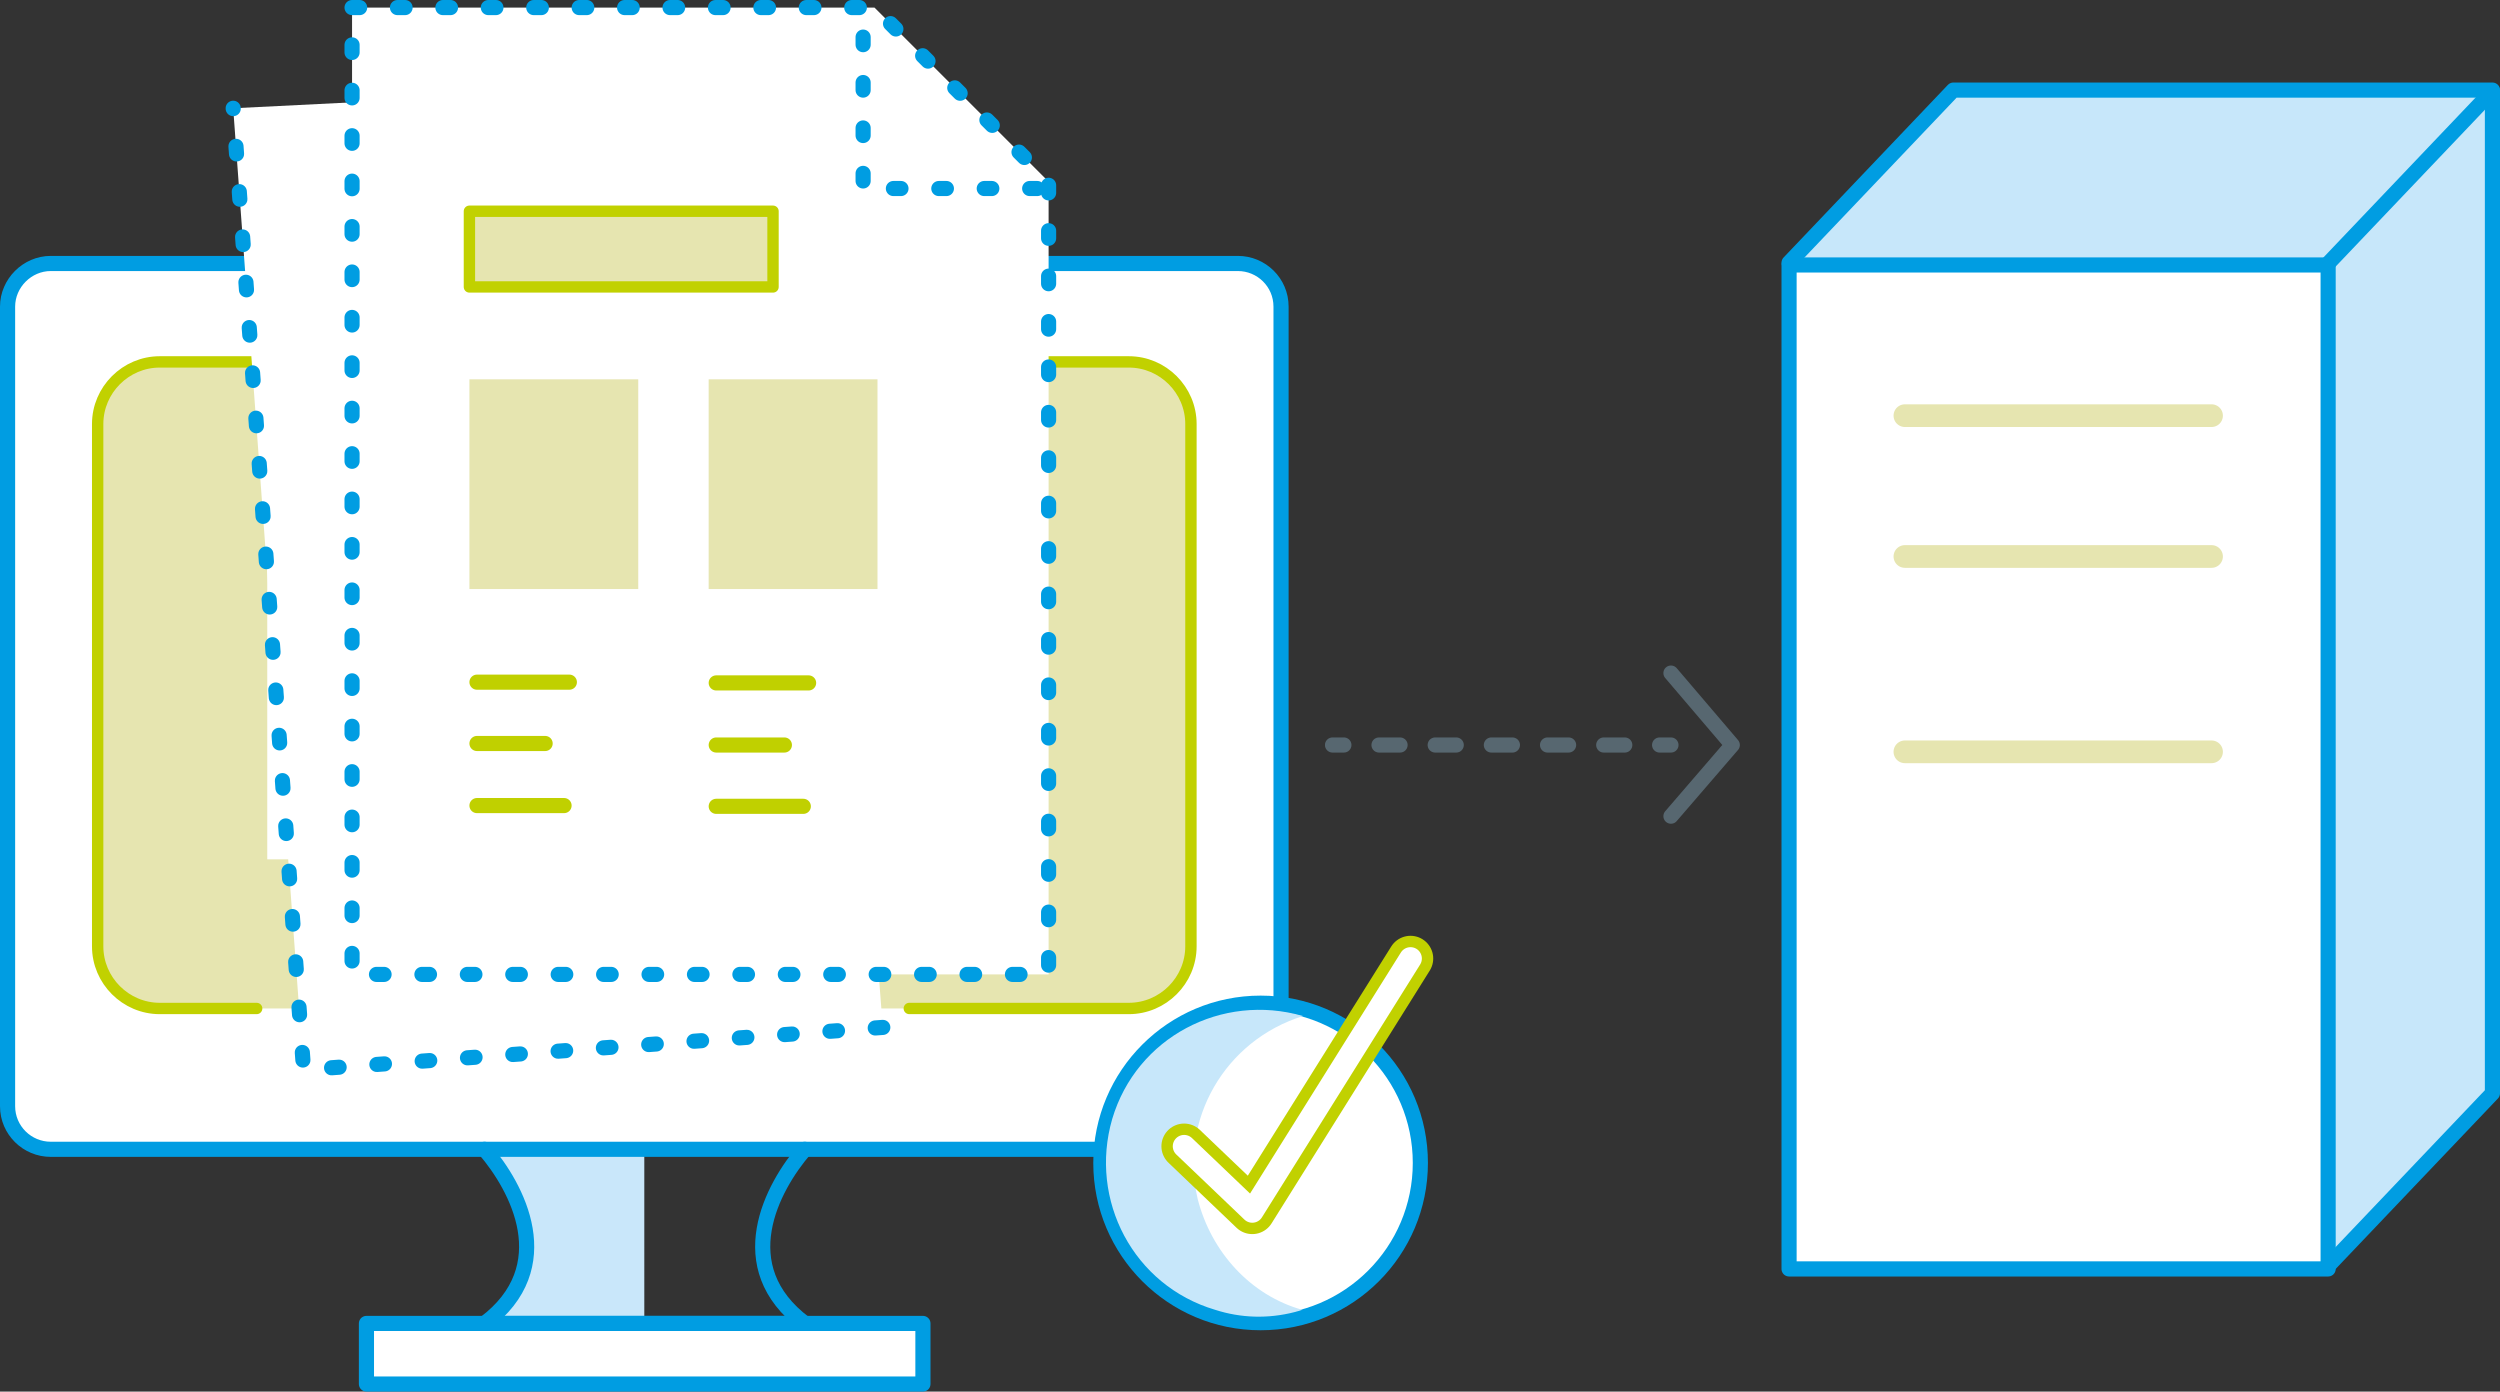 <?xml version="1.0" encoding="utf-8"?>
<!-- Generator: Adobe Illustrator 25.2.1, SVG Export Plug-In . SVG Version: 6.00 Build 0)  -->
<svg version="1.1" xmlns="http://www.w3.org/2000/svg" xmlns:xlink="http://www.w3.org/1999/xlink" x="0px" y="0px"
	 viewBox="0 0 330.2 183.8" style="enable-background:new 0 0 330.2 183.8;" xml:space="preserve">
<rect x="0" y="0" width="330.2" height="183.8" fill="#333333" stroke="none"/>
<style type="text/css">
	.st0{fill:#C9E7FA;}
	.st1{fill:#FFFFFF;stroke:#009DE2;stroke-width:2;stroke-linecap:round;stroke-linejoin:round;}
	.st2{fill:#E6E5B0;stroke:#C1D100;stroke-width:1.5;stroke-linecap:round;stroke-linejoin:round;}
	.st3{fill:none;stroke:#009DE2;stroke-width:2;stroke-linecap:round;stroke-linejoin:round;}
	.st4{fill:#EED2E2;}
	.st5{fill:#FFFFFF;}
	.st6{fill:#FFFFFF;stroke:#009DE2;stroke-width:2;stroke-linecap:round;stroke-linejoin:round;stroke-dasharray:1,5;}
	.st7{fill:none;stroke:#009DE2;stroke-width:2;stroke-linecap:round;stroke-linejoin:round;stroke-dasharray:1,5;}
	.st8{fill:none;stroke:#C0D000;stroke-width:2;stroke-linecap:round;stroke-linejoin:round;}
	.st9{fill:#E6E5B0;}
	.st10{fill:#DCEEEE;}
	.st11{fill:#C7E7FA;stroke:#009DE2;stroke-width:2;stroke-linecap:round;stroke-linejoin:round;}
	.st12{fill:none;stroke:#E6E5B0;stroke-width:3;stroke-linecap:round;stroke-linejoin:round;}
	.st13{fill:none;stroke:#576770;stroke-width:2;stroke-linecap:round;stroke-linejoin:round;}
	.st14{fill:none;stroke:#576770;stroke-width:2;stroke-linecap:round;stroke-linejoin:round;stroke-dasharray:2.78,4.64;}
	.st15{fill:#C7E7FA;}
	.st16{fill:none;stroke:#C1D100;stroke-width:6;stroke-linecap:round;stroke-linejoin:round;}
	.st17{fill:none;stroke:#FFFFFF;stroke-width:3;stroke-linecap:round;stroke-linejoin:round;}
</style>
<g id="Richtlinien_1_">
</g>
<g id="Layer_1">
	<g>
		<path class="st0" d="M63.7,151.8c4.3,5,10,15.5,0,23h21.4V152L63.7,151.8z"/>
		<path class="st1" d="M6.7,34.8h156.8c3.1,0,5.7,2.5,5.7,5.7v105.6c0,3.1-2.5,5.7-5.7,5.7H6.7c-3.1,0-5.7-2.5-5.7-5.7V40.5
			C1,37.4,3.6,34.8,6.7,34.8z"/>
		<path class="st2" d="M33.9,133.2H21.1c-4.5,0-8.2-3.7-8.2-8.2V56c0-4.5,3.7-8.2,8.2-8.2h128c4.5,0,8.2,3.7,8.2,8.2v69
			c0,4.5-3.7,8.2-8.2,8.2h-29"/>
		<path class="st3" d="M106.3,151.8c-4.3,5-10,15.5,0,23H64c10-7.5,4.3-18,0-23"/>
		<rect x="48.4" y="174.8" class="st1" width="73.5" height="8"/>
		
			<ellipse transform="matrix(0.707 -0.707 0.707 0.707 -55.898 100.465)" class="st4" cx="93.3" cy="117.7" rx="5.1" ry="5.1"/>
		<circle class="st4" cx="111.5" cy="117.7" r="8.4"/>
		<polygon class="st5" points="116.6,135.7 40.1,141.3 30.8,14.3 107,10.5 		"/>
		<rect x="35.3" y="55.7" class="st5" width="11.2" height="57.8"/>
		<polygon class="st6" points="46.5,1 115.5,1 138.5,24 138.5,128.7 46.5,128.7 		"/>
		<polyline class="st7" points="116.6,135.7 40.1,141.3 30.8,14.3 		"/>
		<polyline class="st6" points="137,24.9 114,24.9 114,1.9 		"/>
		<line class="st8" x1="63" y1="90.1" x2="75.2" y2="90.1"/>
		<line class="st8" x1="63" y1="98.2" x2="72" y2="98.2"/>
		<line class="st8" x1="63" y1="106.4" x2="74.5" y2="106.4"/>
		<line class="st8" x1="94.6" y1="90.2" x2="106.8" y2="90.2"/>
		<line class="st8" x1="94.6" y1="98.4" x2="103.6" y2="98.4"/>
		<line class="st8" x1="94.6" y1="106.5" x2="106.1" y2="106.5"/>
		<rect x="62" y="50.1" class="st9" width="22.3" height="27.7"/>
		<rect x="93.6" y="50.1" class="st9" width="22.3" height="27.7"/>
		<rect x="62" y="27.9" class="st2" width="40.1" height="10"/>
		<polygon class="st10" points="329.2,11.9 307.5,167.2 329.2,144.4 		"/>
		<polygon class="st11" points="329.2,144.4 307.5,167.2 236.3,34.7 258,11.9 329.2,11.9 		"/>
		<rect x="236.3" y="35" class="st1" width="71.2" height="132.6"/>
		<line class="st3" x1="307.5" y1="34.8" x2="329.2" y2="12"/>
		<line class="st12" x1="251.6" y1="54.9" x2="292.1" y2="54.9"/>
		<line class="st12" x1="251.6" y1="99.3" x2="292.1" y2="99.3"/>
		<line class="st12" x1="251.6" y1="73.5" x2="292.1" y2="73.5"/>
		<line class="st13" x1="220.7" y1="98.4" x2="219.2" y2="98.4"/>
		<line class="st14" x1="214.6" y1="98.4" x2="179.8" y2="98.4"/>
		<line class="st13" x1="177.5" y1="98.4" x2="176" y2="98.4"/>
		<polyline class="st13" points="220.7,88.9 228.8,98.4 220.7,107.8 		"/>
		<g>
			<circle class="st1" cx="166.5" cy="153.6" r="21.1"/>
			<path class="st15" d="M158.2,158.4c-2.5-10.5,3.6-21,13.9-24.2c-10.7-3.1-22,2.8-25.2,13.6c-3.1,10.7,2.8,22,13.6,25.2
				c3.4,1.1,7,1.2,10.5,0.3c0.4-0.1,0.7-0.2,1-0.3C165.2,171.1,160,165.4,158.2,158.4z"/>
			<polyline class="st16" points="156.4,151.4 165.4,160 186.3,126.6 			"/>
			<polyline class="st17" points="156.4,151.4 165.4,160 186.3,126.6 			"/>
		</g>
	</g>
</g>
</svg>
